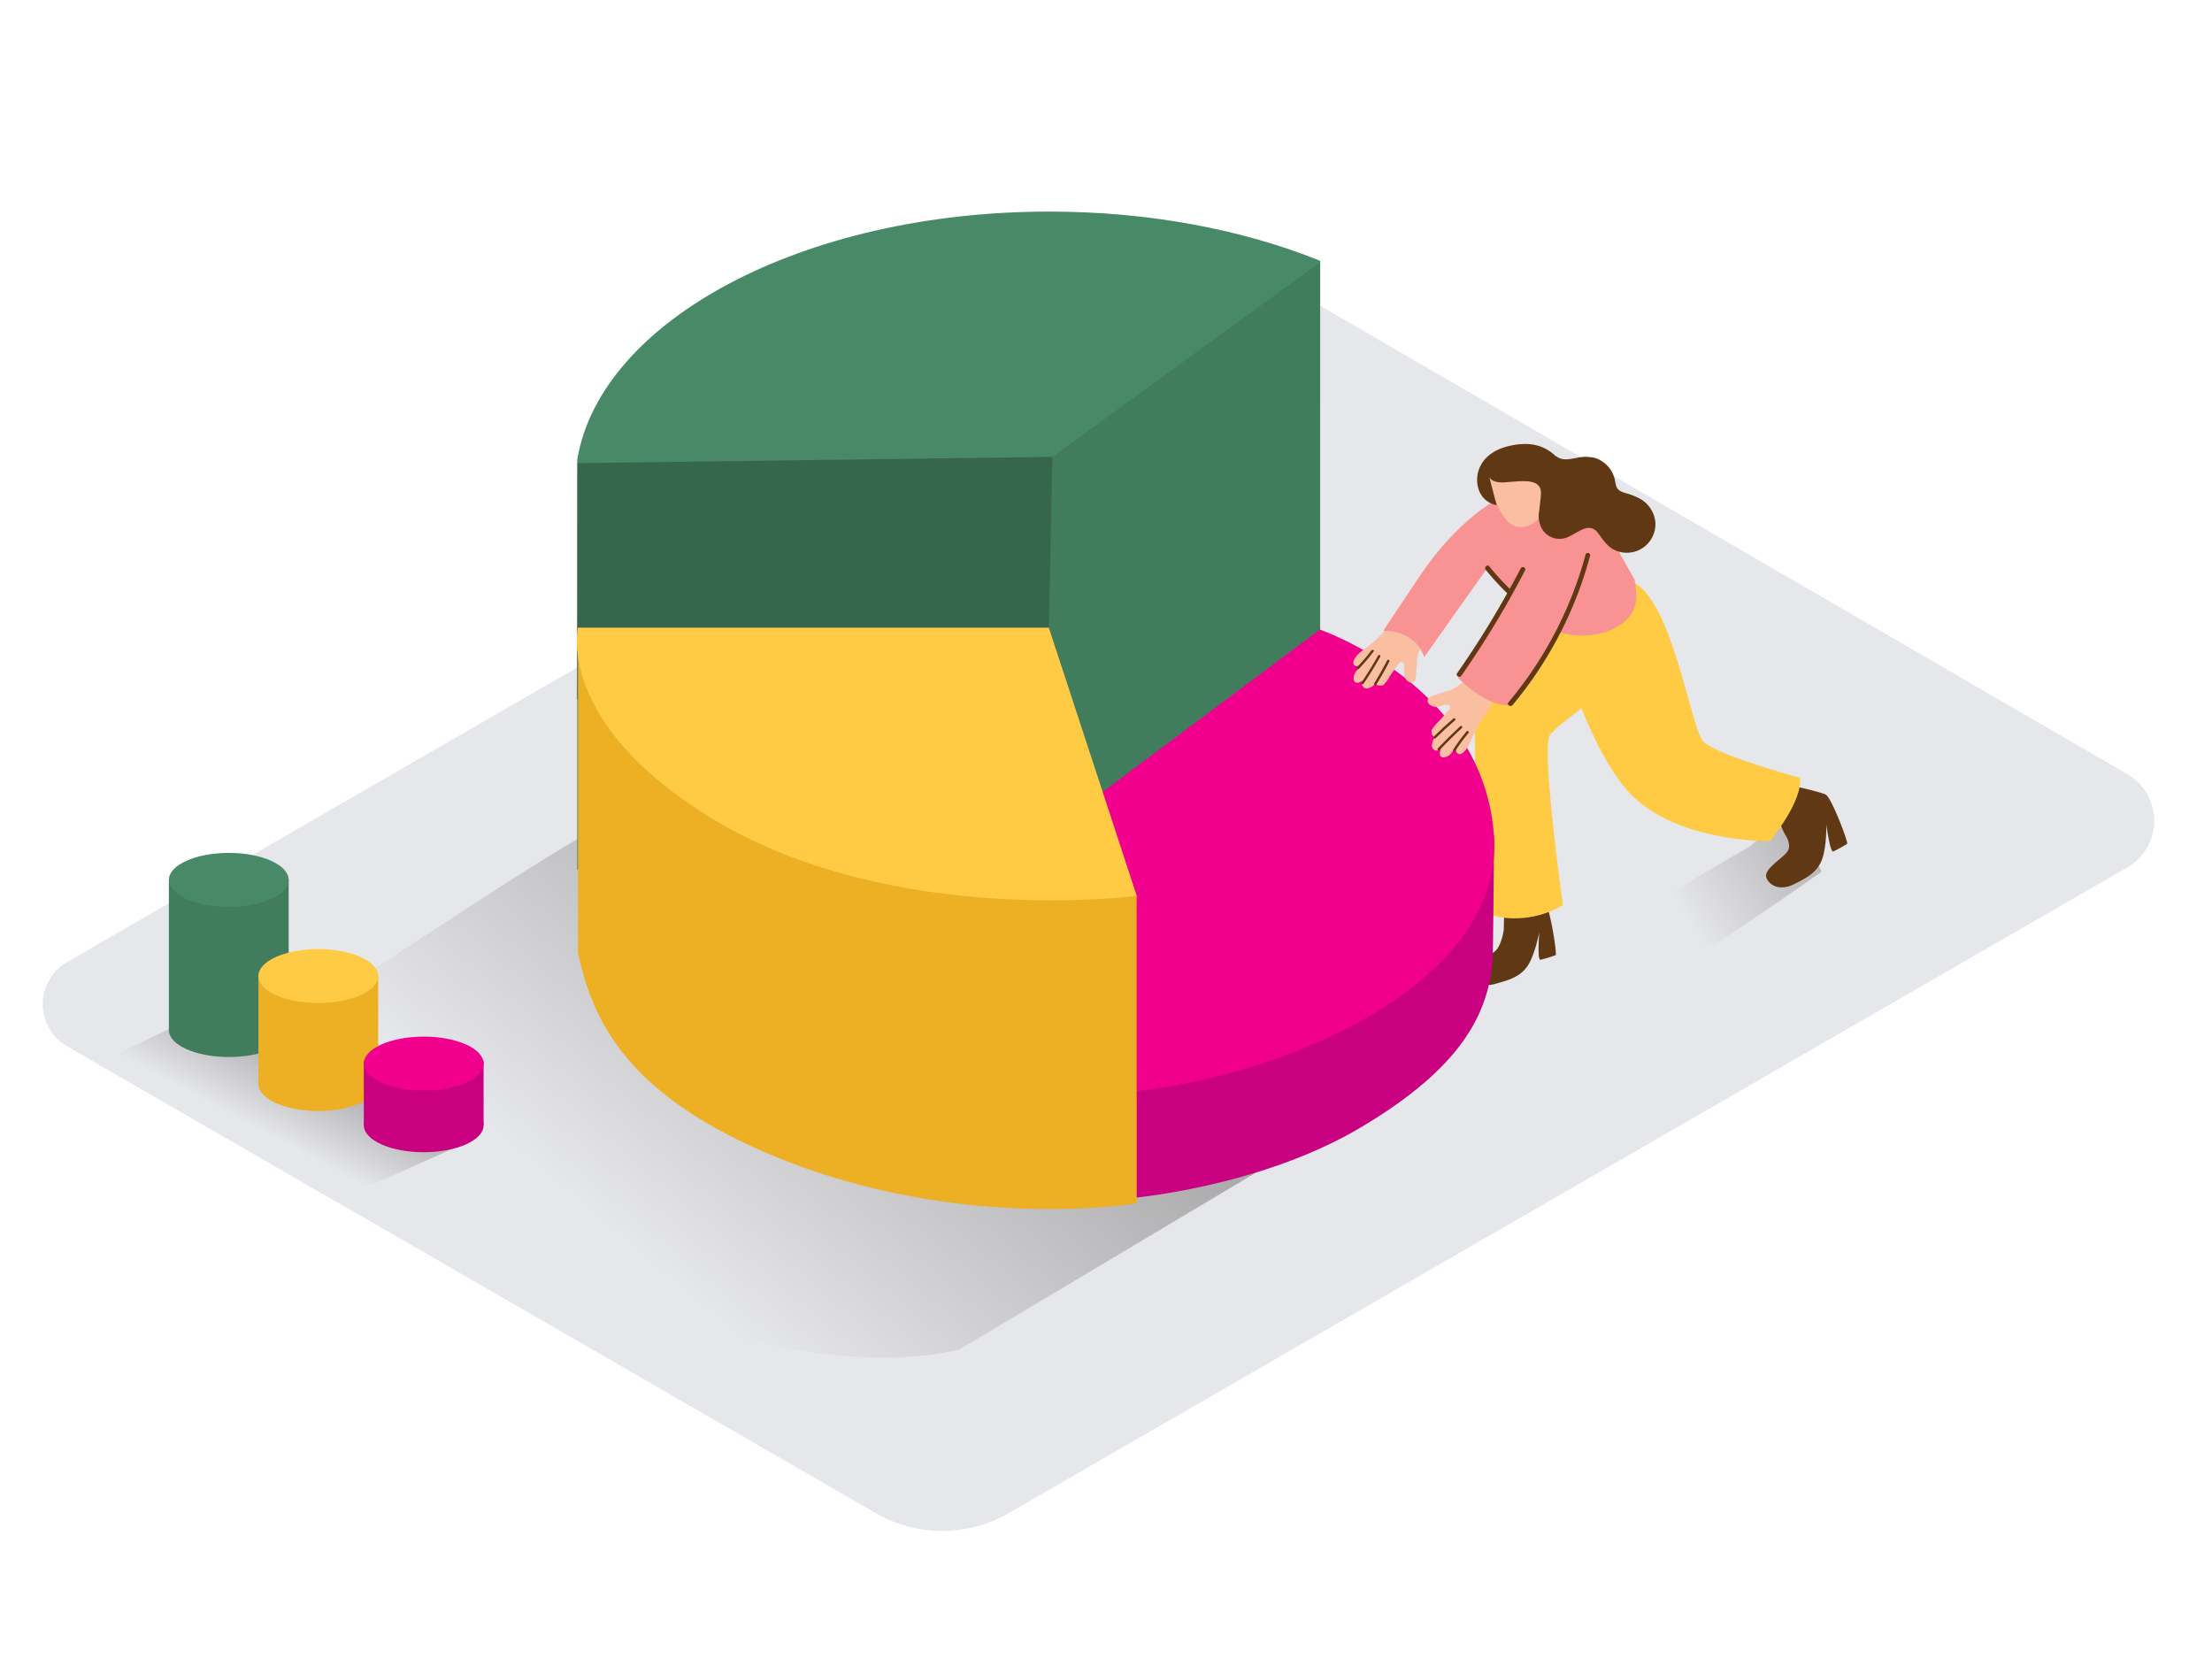 <svg id="_1-10" data-name="#1-10" xmlns="http://www.w3.org/2000/svg" xmlns:xlink="http://www.w3.org/1999/xlink" viewBox="0 0 400 300"><defs><linearGradient id="linear-gradient" x1="190.07" y1="204.17" x2="252.04" y2="133.24" gradientTransform="translate(-70.99 30.56) rotate(-0.8)" gradientUnits="userSpaceOnUse"><stop offset="0" stop-color="#e6e7eb"/><stop offset="0.92" stop-color="#a7a5a6"/></linearGradient><linearGradient id="linear-gradient-2" x1="305.2" y1="166.56" x2="336.83" y2="146.35" gradientTransform="matrix(1, 0, 0, 1, 0, 0)" xlink:href="#linear-gradient"/><linearGradient id="linear-gradient-3" x1="48.57" y1="205.23" x2="57.52" y2="188.51" gradientTransform="matrix(1, 0, 0, 1, 0, 0)" xlink:href="#linear-gradient"/></defs><title>9_Pie Chart_isometric</title><path d="M12.08,189.16l146.3,84.47a24,24,0,0,0,24,0L384.7,156.84a9.73,9.73,0,0,0,0-16.84L234.51,52.84a12.61,12.61,0,0,0-12.64,0L12.08,174A8.78,8.78,0,0,0,12.08,189.16Z" fill="#e6e7eb"/><path d="M107.3,150.32c-3.54.84-43.2,27.29-43.2,27.29s-1.76,31.27,40.55,52.89S173.53,244,173.53,244l85.66-51.07" fill="url(#linear-gradient)"/><path d="M329.41,157.63s-33.45,23.62-35.86,22.5-8.57-6.61-7.91-8.15,30.76-18.91,30.76-18.91,4.25-3.89,6.85-3.48S329.41,157.63,329.41,157.63Z" fill="url(#linear-gradient-2)"/><path d="M272,165l-.07,3.14s-.36,2.69-1.48,3.78-5.1,2.23-4.68,4,2.3,2.65,4.6,2,4.38-1.17,5.78-3.13,2.2-6.23,2.2-6.23-.4,5.05.21,5a25,25,0,0,0,2.75-.84c.28,0-.81-7.27-1.7-9.12A11.57,11.57,0,0,1,272,165Z" fill="#603813"/><path d="M281.28,109.76c-.76.27-14.36,16.57-14.57,21s.81,33.16,2.33,34.3,8,2,13.59-1.39c0,0-4-28.36-2.36-30.76s14.66-10.62,15.29-13.78" fill="#ffcb44"/><path d="M238.72,47.16c-13.89-5.61-30.77-8.9-49-8.9-44.53,0-81.13,19.68-85.34,44.86h0v74.12l85.21,3.29L238.73,122V47.16Z" fill="#488a67"/><polygon points="190.31 82.61 188.81 151.36 238.68 114.1 238.73 47.42 190.31 82.61" opacity="0.1"/><path d="M204,197.45v19.26s23.56-1.85,42.06-12.83,22.72-20.55,23.81-29.37c.17-1.41.3-23.4.3-23.4" fill="#c90180"/><path d="M188.81,151.11l49.87-37.26s29.57,10.1,31.48,37.26-39.22,44-66.16,46.34Z" fill="#f0008d"/><polygon points="189.41 125.6 104.29 126.45 104.4 83.75 190.31 82.61 189.41 125.6" opacity="0.25"/><path d="M205.55,162v55.61s-34.42,5.82-69.52-10.26c-24.75-11.34-29.21-24.88-31.51-35l0-58.84" fill="#edaf24"/><path d="M104.51,113.5h85.15l15.9,48.5s-44.15,5.87-76.83-14C100.4,130.74,104.51,113.5,104.51,113.5Z" fill="#ffcb44"/><path d="M257.47,112.84a.68.68,0,0,0-1-.84h0a.74.74,0,0,0-.5-.29.71.71,0,0,0-.21-.58c-.06-.51-.74-.92-1.13-.43l-.66.83-.16.09a.62.62,0,0,0-.56.15.65.65,0,0,0-.21.1c-.35.24-.69.5-1,.77a.52.52,0,0,0-.6.2,23.8,23.8,0,0,1-3.7,3.79c-1.13.91-2.51,1.57-3,3a.67.67,0,0,0,.64.85,2.93,2.93,0,0,0,.71-.11l-.72.88a2,2,0,0,0-.59,1.56.68.68,0,0,0,.85.64,4.19,4.19,0,0,0,.84-.4,1.53,1.53,0,0,0-.17.44.86.86,0,0,0,1,1,2.46,2.46,0,0,0,1.42-.9.92.92,0,0,0,1,.37.67.67,0,0,0,.63-.29l.07-.09a6.28,6.28,0,0,0,1-1.45l1.53-2.16a.45.45,0,0,0,.18-.23q.75-.07.76.48a1.08,1.08,0,0,1,0,.35c0,.23,0,.46,0,.69a3.13,3.13,0,0,0,.14,1.16c.19.5.72,1.11,1.33,1s.63-.89.69-1.39c.12-1,.19-2.1.23-3.15a13.2,13.2,0,0,1,1.32-3.27.62.62,0,0,0-.28-.91.52.52,0,0,0,0-.43l.44-.39A.63.63,0,0,0,257.47,112.84Z" fill="#f9bfa0"/><path d="M248,117.61a31.57,31.57,0,0,1-2.58,3c-.2.21.12.52.32.32a32.45,32.45,0,0,0,2.65-3.12C248.59,117.6,248.2,117.38,248,117.61Z" fill="#603813"/><path d="M249.21,118.54q-1.4,2.49-3,4.86c-.16.24.23.46.38.23q1.58-2.37,3-4.86A.22.22,0,0,0,249.21,118.54Z" fill="#603813"/><path d="M250.85,119.42q-1.1,2.12-2.35,4.15c-.15.24.23.47.38.22q1.26-2,2.35-4.15C251.36,119.39,251,119.16,250.85,119.42Z" fill="#603813"/><path d="M322.75,150.83s1.35,1.84.48,3.14-4.53,3.23-3.76,4.87,2.8,2.12,4.92,1.06,4.05-2,5-4.25.87-6.55.87-6.55.65,5,1.24,4.88a25,25,0,0,0,2.52-1.39c.29-.11-2.8-8.31-3.86-8.89s-7.77-2-7.77-2L321,147.17Z" fill="#603813"/><path d="M281.09,112c0,.8,4.46,20.05,12.57,30.24s26.42,9.87,26.42,9.87,6-7.32,5.41-11.46c0,0-15.28-4.14-17.51-6.6s-5.59-25.53-12.66-28.72" fill="#ffcb44"/><path d="M289.31,93.61l-12.09,17.12c4.14,6.86,18.56,4.85,18.67-2.66a16,16,0,0,0-.31-3.27C293.45,101.09,291.44,97.32,289.31,93.61Z" fill="#f99393"/><path d="M268,122.31a.68.68,0,0,1,1,.74h0a.74.74,0,0,1,.4.42.71.71,0,0,1,.61.08c.51-.06,1.06.51.68,1l-.66.83-.05.18a.62.62,0,0,1,0,.58.65.65,0,0,1,0,.23c-.16.4-.33.79-.52,1.18a.52.52,0,0,1-.06.63,23.8,23.8,0,0,0-2.85,4.47c-.63,1.31-1,2.8-2.24,3.63a.67.67,0,0,1-1-.44,2.93,2.93,0,0,1-.06-.71l-.69.9a2,2,0,0,1-1.39.93.68.68,0,0,1-.82-.68,4.19,4.19,0,0,1,.2-.91,1.53,1.53,0,0,1-.39.27.86.86,0,0,1-1.23-.73,2.46,2.46,0,0,1,.55-1.58.92.92,0,0,1-.58-.89.67.67,0,0,1,.14-.68l.08-.09a6.28,6.28,0,0,1,1.18-1.33l1.76-2a.45.45,0,0,1,.18-.22q-.1-.75-.64-.63a1.08,1.08,0,0,0-.35,0c-.23,0-.45.13-.67.18a3.13,3.13,0,0,1-1.16.13c-.53-.07-1.24-.45-1.26-1.07s.72-.82,1.19-1c1-.35,2-.66,3-.94a13.2,13.2,0,0,0,2.88-2,.62.62,0,0,1,.95.07.52.52,0,0,1,.42-.08l.28-.51A.63.63,0,0,1,268,122.31Z" fill="#f9bfa0"/><path d="M265.53,132.58a31.57,31.57,0,0,0-2.36,3.2.22.22,0,0,1-.38-.24,32.45,32.45,0,0,1,2.43-3.29C265.41,132,265.71,132.36,265.53,132.58Z" fill="#603813"/><path d="M264.36,131.65q-2.1,1.93-4.05,4c-.2.21-.5-.12-.31-.32q2-2.08,4.05-4C264.26,131.13,264.57,131.45,264.36,131.65Z" fill="#603813"/><path d="M263.13,130.25q-1.82,1.55-3.51,3.23c-.2.2-.51-.12-.31-.32q1.69-1.68,3.51-3.23C263,129.74,263.34,130.07,263.13,130.25Z" fill="#603813"/><path d="M272.68,88.47s-.57,1.2-1,1.36c-1.37.48-8.38,4.58-14.8,14.14-7.72,11.49-6.74,10.13-6.74,10.13s5.55-.46,7.41,4.72c0,0,10.88-15.44,11.22-15.78.63-.63,3.88,4.24,3.88,4.24l-9,15.28s5.17,5.48,9.64,4.94c0,0,16.34-24.07,17.32-31.47S274.75,80.41,272.68,88.47Z" fill="#f99393"/><path d="M286.72,100.3A70.11,70.11,0,0,1,272.78,127c-.37.44.37.93.74.5a70.72,70.72,0,0,0,14-26.93C287.71,100,286.87,99.75,286.72,100.3Z" fill="#603813"/><path d="M275,102.77c-.64,1.24-1.31,2.48-2,3.7a47.39,47.39,0,0,1-3.7-4.06c-.36-.45-1,.19-.63.63a47.39,47.39,0,0,0,3.88,4.24,166.07,166.07,0,0,1-9.06,14.46c-.33.47.44.92.77.45a166.09,166.09,0,0,0,11.49-19C276.08,102.71,275.31,102.26,275,102.77Z" fill="#603813"/><path d="M269.44,86.1c-.16.6,1.8,11.54,7.27,8.81s2.31-11.37.6-12.23S270.38,82.59,269.44,86.1Z" fill="#f9bfa0"/><path d="M299.32,94.21a5.47,5.47,0,0,0-3-4.15,12.44,12.44,0,0,0-2.43-.91c-1.18-.36-1.58-.69-1.79-1.93a5.36,5.36,0,0,0-3.58-4.38,7,7,0,0,0-3.34-.05c-1.21.2-2.48.57-3.57-.16a1.31,1.31,0,0,0-.28-.14c-1.39-1.3-3.65-2.82-8-1.94-5.91,1.18-6.81,5.47-5.93,8a4.21,4.21,0,0,0,3.25,2.8s-1-3.67-1.31-5.12c.17.46.74,1.06,2.57,1,2.92-.16,6.94-1,6.74,2.15-.08,1.21-.24,2.15-.31,3a4.76,4.76,0,0,0,.65,3.5,3.7,3.7,0,0,0,4.76,1.13c1.7-.74,3.65-2.71,5.23-.61,1.1,1.47,1.87,2.81,3.76,3.35A5.17,5.17,0,0,0,299.32,94.21Z" fill="#603813"/><polyline points="35.08 183.91 17.58 192.33 60.67 217.21 86.17 205.78" fill="url(#linear-gradient-3)"/><path d="M30.54,159.11v27.15c0,2.7,4.85,4.88,10.83,4.88S52.2,189,52.2,186.26V159.11Z" fill="#488a67"/><path d="M30.54,159.11v27.15c0,2.7,4.85,4.88,10.83,4.88S52.2,189,52.2,186.26V159.11Z" opacity="0.1"/><ellipse cx="41.37" cy="159.11" rx="10.83" ry="4.88" fill="#488a67"/><ellipse cx="57.56" cy="196.02" rx="10.83" ry="4.88" fill="#edaf24"/><polyline points="46.73 196.02 46.73 176.5 68.39 176.5 68.39 196.02 60.45 198.66" fill="#edaf24"/><ellipse cx="57.56" cy="176.5" rx="10.83" ry="4.88" fill="#ffcb44"/><ellipse cx="76.62" cy="203.48" rx="10.83" ry="4.88" fill="#c90180"/><polyline points="65.79 203.48 65.79 191.89 87.45 191.89 87.45 203.48 79.51 206.12" fill="#c90180"/><ellipse cx="76.62" cy="192.33" rx="10.83" ry="4.88" fill="#f0008d"/></svg>